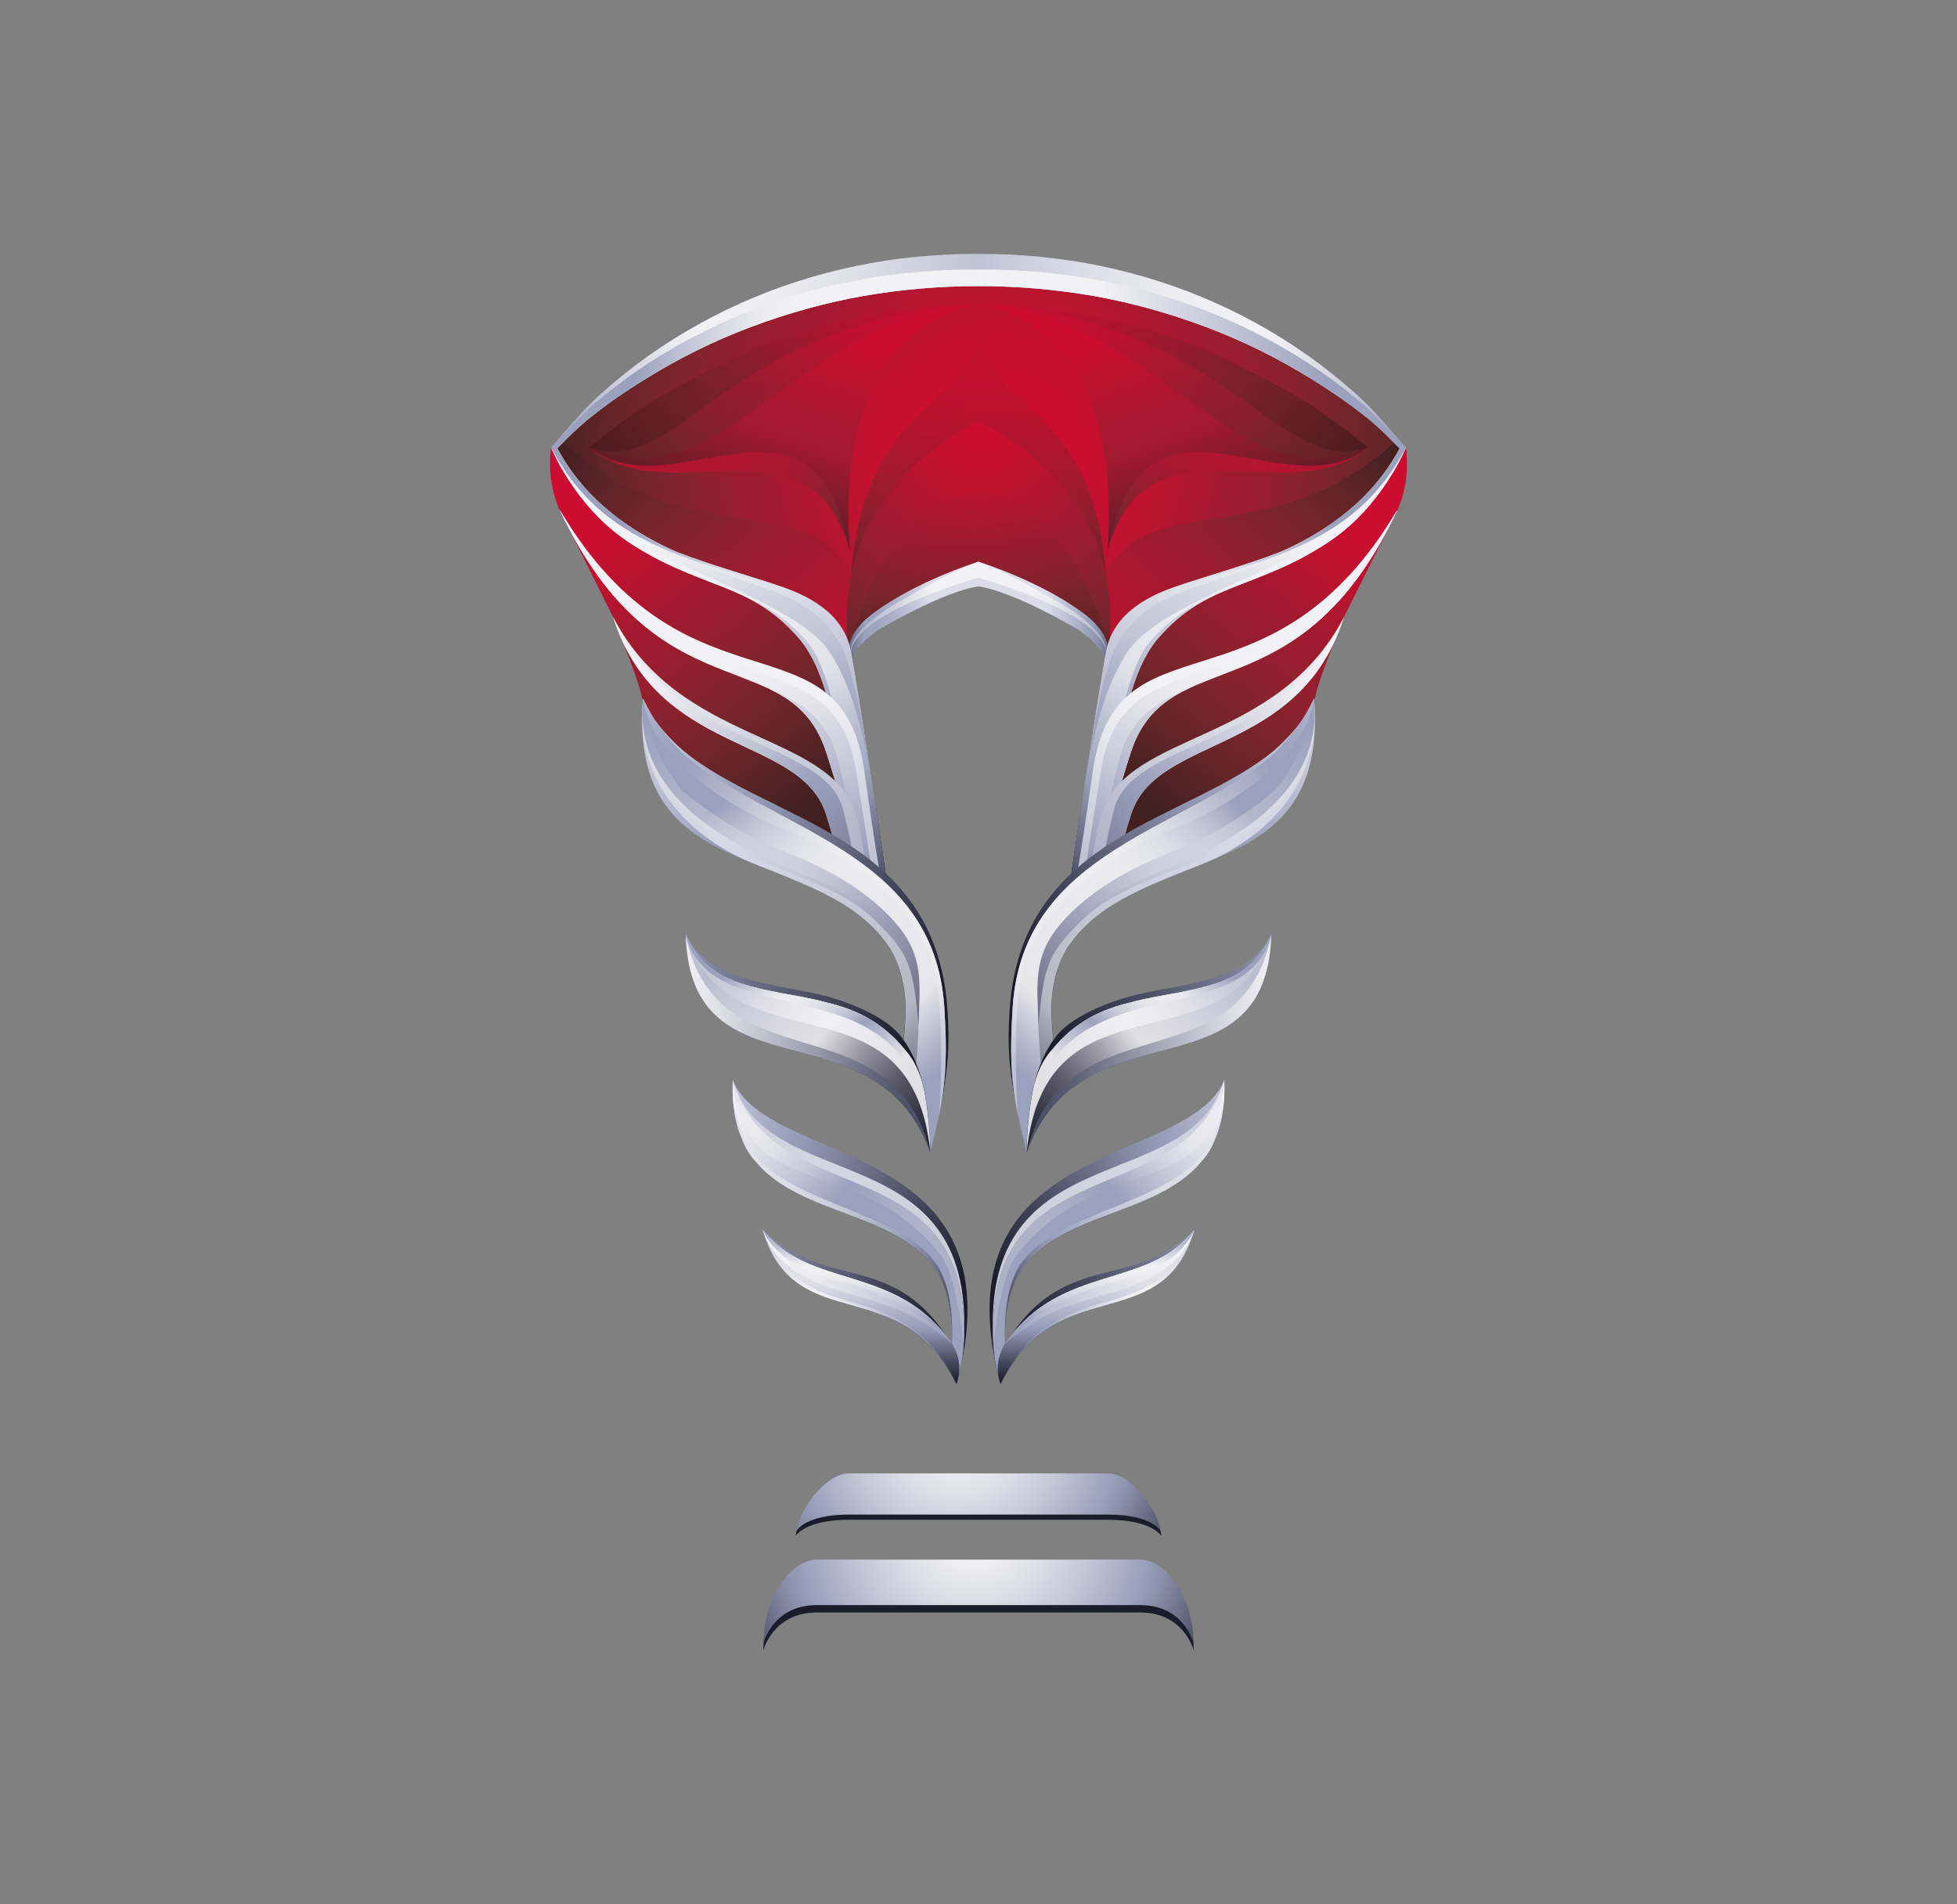 <svg fill="none" height="36" viewBox="0 0 37 36" width="37" xmlns="http://www.w3.org/2000/svg" xmlns:xlink="http://www.w3.org/1999/xlink"><rect x="0" y="0" width="37" height="36" fill="#808080" stroke="none"/><linearGradient id="a"><stop offset="0" stop-color="#b8b7ca"/><stop offset=".508" stop-color="#f2f1f5"/><stop offset=".602" stop-color="#ecebf1"/><stop offset=".721" stop-color="#dcdbe5"/><stop offset=".854" stop-color="#c1c1d1"/><stop offset=".995" stop-color="#9e9fb8"/><stop offset=".999" stop-color="#9d9eb7"/></linearGradient><linearGradient id="b" gradientUnits="userSpaceOnUse" x1="10.806" x2="10.643" xlink:href="#a" y1="8.303" y2="8.303"/><radialGradient id="c" cx="18.846" cy="8.634" gradientUnits="userSpaceOnUse" r="9.447"><stop offset="0" stop-color="#cc0c31"/><stop offset=".157" stop-color="#ca0d30"/><stop offset=".265" stop-color="#c21130"/><stop offset=".358" stop-color="#b61530"/><stop offset=".442" stop-color="#a4182f"/><stop offset=".45" stop-color="#a2192f"/><stop offset=".517" stop-color="#9a1d2f"/><stop offset=".634" stop-color="#83242d"/><stop offset=".787" stop-color="#612528"/><stop offset=".907" stop-color="#432020"/></radialGradient><linearGradient id="d" gradientUnits="userSpaceOnUse" x1="26.396" x2="26.23" xlink:href="#a" y1="8.315" y2="8.315"/><linearGradient id="e" gradientUnits="userSpaceOnUse" x1="9.329" x2="15.884" y1="6.669" y2="14.967"><stop offset=".334" stop-color="#cc0c31"/><stop offset=".391" stop-color="#c80e30"/><stop offset=".463" stop-color="#ba1330"/><stop offset=".544" stop-color="#a5182f"/><stop offset=".554" stop-color="#a2192f"/><stop offset=".616" stop-color="#9a1d2f"/><stop offset=".724" stop-color="#83242d"/><stop offset=".864" stop-color="#612528"/><stop offset=".974" stop-color="#432020"/></linearGradient><linearGradient id="f" gradientUnits="userSpaceOnUse" x1="27.671" x2="21.116" y1="6.669" y2="14.967"><stop offset=".334" stop-color="#cc0c31"/><stop offset=".391" stop-color="#c80e30"/><stop offset=".463" stop-color="#ba1330"/><stop offset=".544" stop-color="#a5182f"/><stop offset=".554" stop-color="#a2192f"/><stop offset=".616" stop-color="#9a1d2f"/><stop offset=".724" stop-color="#83242d"/><stop offset=".865" stop-color="#612528"/><stop offset=".975" stop-color="#432020"/></linearGradient><linearGradient id="g"><stop offset="0" stop-color="#cc0c31"/><stop offset=".116" stop-color="#c80e30"/><stop offset=".264" stop-color="#ba1330"/><stop offset=".429" stop-color="#a5182f"/><stop offset=".45" stop-color="#a2192f"/><stop offset=".531" stop-color="#9a1d2f"/><stop offset=".672" stop-color="#83242d"/><stop offset=".856" stop-color="#612528"/><stop offset="1" stop-color="#432020"/></linearGradient><linearGradient id="h" gradientUnits="userSpaceOnUse" x1="19.639" x2="25.643" xlink:href="#g" y1="13.843" y2="7.757"/><linearGradient id="i" gradientUnits="userSpaceOnUse" x1="17.361" x2="11.357" xlink:href="#g" y1="13.843" y2="7.757"/><radialGradient id="j" cx="18.503" cy="8.015" gradientUnits="userSpaceOnUse" r="6.009"><stop offset="0" stop-color="#cc0c31"/><stop offset=".103" stop-color="#c80e30"/><stop offset=".235" stop-color="#ba1330"/><stop offset=".38" stop-color="#a5182f"/><stop offset=".399" stop-color="#a2192f"/><stop offset=".487" stop-color="#9a1d2f"/><stop offset=".642" stop-color="#83242d"/><stop offset=".843" stop-color="#612528"/><stop offset="1" stop-color="#432020"/></radialGradient><linearGradient id="k"><stop offset="0" stop-color="#cc0c31" stop-opacity="0"/><stop offset=".65" stop-color="#70272a" stop-opacity=".65"/><stop offset="1" stop-color="#432020"/></linearGradient><linearGradient id="l" gradientUnits="userSpaceOnUse" x1="18.557" x2="18.488" xlink:href="#k" y1="5.488" y2="12.124"/><linearGradient id="m" gradientUnits="userSpaceOnUse" x1="18.283" x2="18.514" y1="8.189" y2="12.415"><stop offset="0" stop-color="#c90c31" stop-opacity="0"/><stop offset=".03" stop-color="#cc0c31" stop-opacity="0"/><stop offset=".66" stop-color="#70272a" stop-opacity=".65"/><stop offset="1" stop-color="#432020"/></linearGradient><linearGradient id="n"><stop offset="0" stop-color="#432020"/><stop offset=".335" stop-color="#cc0c31" stop-opacity=".6"/><stop offset=".436" stop-color="#c80e30" stop-opacity=".704"/><stop offset=".563" stop-color="#ba1330" stop-opacity=".835"/><stop offset=".705" stop-color="#a5182f" stop-opacity=".981"/><stop offset=".724" stop-color="#a2192f"/><stop offset=".764" stop-color="#9a1d2f"/><stop offset=".835" stop-color="#83242d"/><stop offset=".928" stop-color="#612528"/><stop offset="1" stop-color="#432020"/></linearGradient><linearGradient id="o" gradientUnits="userSpaceOnUse" x1="11.701" x2="17.421" xlink:href="#n" y1="3.721" y2="9.918"/><linearGradient id="p"><stop offset="0" stop-color="#432020"/><stop offset=".436" stop-color="#a2192f"/><stop offset=".568" stop-color="#ab1730"/><stop offset=".797" stop-color="#c31030"/><stop offset=".876" stop-color="#cc0c31"/></linearGradient><linearGradient id="q" gradientUnits="userSpaceOnUse" x1="13.709" x2="15.393" xlink:href="#p" y1="10.242" y2="5.472"/><linearGradient id="r" gradientUnits="userSpaceOnUse" x1="19.059" x2="9.459" xlink:href="#k" y1="4.665" y2="9.902"/><linearGradient id="s"><stop offset="0" stop-color="#c90c31" stop-opacity="0"/><stop offset=".551" stop-color="#6f2328" stop-opacity=".551"/><stop offset="1" stop-color="#2c1313"/></linearGradient><linearGradient id="t" gradientUnits="userSpaceOnUse" x1="19.522" x2="9.452" xlink:href="#s" y1="4.412" y2="9.907"/><linearGradient id="u" gradientUnits="userSpaceOnUse" x1="25.304" x2="19.584" xlink:href="#n" y1="3.721" y2="9.918"/><linearGradient id="v" gradientUnits="userSpaceOnUse" x1="23.296" x2="21.612" xlink:href="#p" y1="10.242" y2="5.472"/><linearGradient id="w" gradientUnits="userSpaceOnUse" x1="17.946" x2="27.546" xlink:href="#k" y1="4.665" y2="9.902"/><linearGradient id="x" gradientUnits="userSpaceOnUse" x1="17.483" x2="27.554" xlink:href="#s" y1="4.412" y2="9.907"/><linearGradient id="y" gradientUnits="userSpaceOnUse" x1="15.61" x2="21.349" y1="11.633" y2="11.633"><stop offset="0" stop-color="#1b1c2b"/><stop offset=".128" stop-color="#9ba1bc"/><stop offset=".175" stop-color="#a0a5c0"/><stop offset=".236" stop-color="#b0b4ca"/><stop offset=".304" stop-color="#caccdd"/><stop offset=".34" stop-color="#dbdce8"/><stop offset=".728" stop-color="#dbdce8"/><stop offset=".799" stop-color="#bcbfd3"/><stop offset=".866" stop-color="#9ba1bc"/><stop offset=".883" stop-color="#959ab5"/><stop offset=".906" stop-color="#8488a2"/><stop offset=".931" stop-color="#6a6d84"/><stop offset=".959" stop-color="#4a4c61"/><stop offset=".987" stop-color="#292a3b"/><stop offset="1" stop-color="#1b1c2b"/></linearGradient><linearGradient id="z" gradientUnits="userSpaceOnUse" x1="15.876" x2="21.049" y1="11.525" y2="11.525"><stop offset="0" stop-color="#9ba1bc"/><stop offset=".337" stop-color="#f2f1f5"/><stop offset=".71" stop-color="#f2f1f5"/><stop offset=".764" stop-color="#ececf1"/><stop offset=".833" stop-color="#dcdce6"/><stop offset=".91" stop-color="#c2c4d5"/><stop offset=".993" stop-color="#9ea3be"/><stop offset="1" stop-color="#9ba1bc"/></linearGradient><linearGradient id="A"><stop offset=".174" stop-color="#f2f1f5"/><stop offset=".263" stop-color="#ececf1"/><stop offset=".375" stop-color="#dcdce6"/><stop offset=".5" stop-color="#c2c4d5"/><stop offset=".634" stop-color="#9ea3be"/><stop offset=".645" stop-color="#9ba1bc"/><stop offset=".661" stop-color="#8f94ae"/><stop offset=".689" stop-color="#72748d"/><stop offset=".726" stop-color="#47495e"/><stop offset=".77" stop-color="#1c1d2c"/><stop offset=".771" stop-color="#1b1c2b"/></linearGradient><linearGradient id="B" gradientUnits="userSpaceOnUse" x1="11.429" x2="18.733" xlink:href="#A" y1="7.451" y2="19.035"/><linearGradient id="C"><stop offset=".199" stop-color="#f2f1f5"/><stop offset=".244" stop-color="#ececf1" stop-opacity=".85"/><stop offset=".303" stop-color="#dcdce6" stop-opacity=".659"/><stop offset=".368" stop-color="#c2c4d5" stop-opacity=".446"/><stop offset=".437" stop-color="#9ea3be" stop-opacity=".219"/><stop offset=".443" stop-color="#9ba1bc" stop-opacity=".2"/><stop offset=".615" stop-color="#9ba1bc"/><stop offset=".649" stop-color="#8f94ae"/><stop offset=".708" stop-color="#72748d"/><stop offset=".786" stop-color="#47495e"/><stop offset=".878" stop-color="#1c1d2c"/><stop offset=".881" stop-color="#1b1c2b"/></linearGradient><linearGradient id="D" gradientUnits="userSpaceOnUse" x1="11.349" x2="18.654" xlink:href="#C" y1="7.502" y2="19.085"/><linearGradient id="E"><stop offset=".074" stop-color="#f2f1f5"/><stop offset=".409" stop-color="#f2f1f5" stop-opacity=".7"/><stop offset=".46" stop-color="#ececf1" stop-opacity=".569"/><stop offset=".525" stop-color="#dcdce6" stop-opacity=".402"/><stop offset=".598" stop-color="#c2c4d5" stop-opacity=".216"/><stop offset=".676" stop-color="#9ea3be" stop-opacity=".017"/><stop offset=".683" stop-color="#9ba1bc" stop-opacity="0"/></linearGradient><linearGradient id="F" gradientUnits="userSpaceOnUse" x1="12.615" x2="18.316" xlink:href="#E" y1="9.446" y2="18.486"/><linearGradient id="G"><stop offset=".253" stop-color="#f2f1f5"/><stop offset=".473" stop-color="#f2f1f5"/><stop offset=".549" stop-color="#e7e7ee"/><stop offset=".68" stop-color="#cbccdc"/><stop offset=".848" stop-color="#9fa4bf"/><stop offset=".864" stop-color="#9ba1bc"/></linearGradient><linearGradient id="H" gradientUnits="userSpaceOnUse" x1="11.343" x2="18.588" xlink:href="#G" y1="9.118" y2="18.807"/><linearGradient id="I"><stop offset=".184" stop-color="#f2f1f5"/><stop offset=".403" stop-color="#f2f1f5" stop-opacity=".6"/><stop offset=".485" stop-color="#ececf1" stop-opacity=".675"/><stop offset=".59" stop-color="#dcdce6" stop-opacity=".77"/><stop offset=".708" stop-color="#c2c4d5" stop-opacity=".877"/><stop offset=".833" stop-color="#9ea3be" stop-opacity=".99"/><stop offset=".843" stop-color="#9ba1bc"/><stop offset=".863" stop-color="#8f94ae"/><stop offset=".898" stop-color="#72748d"/><stop offset=".944" stop-color="#47495e"/><stop offset=".999" stop-color="#1c1d2c"/><stop offset="1" stop-color="#1b1c2b"/></linearGradient><linearGradient id="J" gradientUnits="userSpaceOnUse" x1="11.068" x2="17.391" xlink:href="#I" y1="8.907" y2="17.363"/><linearGradient id="K"><stop offset=".253" stop-color="#f2f1f5"/><stop offset=".347" stop-color="#ececf1" stop-opacity=".963"/><stop offset=".466" stop-color="#dcdce6" stop-opacity=".915"/><stop offset=".6" stop-color="#c2c4d5" stop-opacity=".862"/><stop offset=".742" stop-color="#9ea3be" stop-opacity=".805"/><stop offset=".754" stop-color="#9ba1bc" stop-opacity=".8"/></linearGradient><linearGradient id="L" gradientUnits="userSpaceOnUse" x1="11.148" x2="17.517" xlink:href="#K" y1="9.261" y2="17.777"/><linearGradient id="M"><stop offset="0" stop-color="#f2f1f5"/><stop offset=".084" stop-color="#ececf1"/><stop offset=".192" stop-color="#dcdce6"/><stop offset=".311" stop-color="#c2c4d5"/><stop offset=".439" stop-color="#9ea3be"/><stop offset=".45" stop-color="#9ba1bc"/><stop offset=".52" stop-color="#8f94ae"/><stop offset=".643" stop-color="#72748d"/><stop offset=".804" stop-color="#47495e"/><stop offset=".995" stop-color="#1c1d2c"/><stop offset="1" stop-color="#1b1c2b"/></linearGradient><linearGradient id="N" gradientUnits="userSpaceOnUse" x1="10.804" x2="25.778" xlink:href="#M" y1="11.057" y2="24.046"/><linearGradient id="O"><stop offset=".15" stop-color="#f2f1f5"/><stop offset=".216" stop-color="#ececf1"/><stop offset=".299" stop-color="#dcdce6"/><stop offset=".392" stop-color="#c2c4d5"/><stop offset=".491" stop-color="#9ea3be"/><stop offset=".5" stop-color="#9ba1bc"/><stop offset=".564" stop-color="#8f94ae"/><stop offset=".675" stop-color="#72748d"/><stop offset=".822" stop-color="#47495e"/><stop offset=".995" stop-color="#1c1d2c"/><stop offset="1" stop-color="#1b1c2b"/></linearGradient><linearGradient id="P" gradientUnits="userSpaceOnUse" x1="10.796" x2="19.604" xlink:href="#O" y1="11.133" y2="18.773"/><linearGradient id="Q" gradientUnits="userSpaceOnUse" x1="10.419" x2="26.581" y1="6.639" y2="6.639"><stop offset="0" stop-color="#9ba1bc"/><stop offset=".036" stop-color="#b3b6cc"/><stop offset=".094" stop-color="#d5d5e2"/><stop offset=".142" stop-color="#eaeaf0"/><stop offset=".174" stop-color="#f2f1f5"/><stop offset=".261" stop-color="#ececf1"/><stop offset=".372" stop-color="#dcdce6"/><stop offset=".495" stop-color="#c2c4d5"/><stop offset=".501" stop-color="#c1c2d5"/><stop offset=".533" stop-color="#c9cada"/><stop offset=".637" stop-color="#dfdfe9"/><stop offset=".736" stop-color="#ededf2"/><stop offset=".826" stop-color="#f2f1f5"/><stop offset=".859" stop-color="#ececf1"/><stop offset=".9" stop-color="#dcdce6"/><stop offset=".946" stop-color="#c2c4d5"/><stop offset=".996" stop-color="#9ea3be"/><stop offset="1" stop-color="#9ba1bc"/></linearGradient><linearGradient id="R" gradientUnits="userSpaceOnUse" x1="26.581" x2="10.419" y1="6.785" y2="6.785"><stop offset=".09" stop-color="#9ba1bc"/><stop offset=".356" stop-color="#f2f1f5"/><stop offset=".712" stop-color="#f2f1f5"/><stop offset=".748" stop-color="#ececf1"/><stop offset=".793" stop-color="#dcdce6"/><stop offset=".844" stop-color="#c2c4d5"/><stop offset=".897" stop-color="#9ea3be"/><stop offset=".902" stop-color="#9ba1bc"/></linearGradient><linearGradient id="S"><stop offset=".273" stop-color="#9ba1bc"/><stop offset=".673" stop-color="#dbdce8"/></linearGradient><linearGradient id="T" gradientUnits="userSpaceOnUse" x1="10.57" x2="15.421" xlink:href="#S" y1="8.948" y2="11.366"/><linearGradient id="U" gradientUnits="userSpaceOnUse" x1="25.572" x2="18.267" xlink:href="#A" y1="7.451" y2="19.035"/><linearGradient id="V" gradientUnits="userSpaceOnUse" x1="25.651" x2="18.347" xlink:href="#C" y1="7.501" y2="19.085"/><linearGradient id="W" gradientUnits="userSpaceOnUse" x1="24.385" x2="18.685" xlink:href="#E" y1="9.446" y2="18.486"/><linearGradient id="X" gradientUnits="userSpaceOnUse" x1="25.657" x2="18.412" xlink:href="#G" y1="9.118" y2="18.807"/><linearGradient id="Y" gradientUnits="userSpaceOnUse" x1="25.933" x2="19.61" xlink:href="#I" y1="8.907" y2="17.363"/><linearGradient id="Z" gradientUnits="userSpaceOnUse" x1="25.852" x2="19.484" xlink:href="#K" y1="9.261" y2="17.777"/><linearGradient id="aa" gradientUnits="userSpaceOnUse" x1="26.196" x2="11.223" xlink:href="#M" y1="11.057" y2="24.046"/><linearGradient id="ab" gradientUnits="userSpaceOnUse" x1="26.204" x2="17.397" xlink:href="#O" y1="11.133" y2="18.773"/><linearGradient id="ac" gradientUnits="userSpaceOnUse" x1="26.43" x2="21.579" xlink:href="#S" y1="8.947" y2="11.366"/><linearGradient id="ad"><stop offset="0" stop-color="#f2f1f5"/><stop offset=".093" stop-color="#ececf1"/><stop offset=".211" stop-color="#dcdce6"/><stop offset=".342" stop-color="#c2c4d5"/><stop offset=".483" stop-color="#9ea3be"/><stop offset=".495" stop-color="#9ba1bc"/><stop offset=".542" stop-color="#8f94ae"/><stop offset=".624" stop-color="#72748d"/><stop offset=".732" stop-color="#47495e"/><stop offset=".86" stop-color="#1c1d2c"/><stop offset=".864" stop-color="#1b1c2b"/></linearGradient><radialGradient id="ae" cx="0" cy="0" gradientTransform="matrix(6.11 0 0 5.497 18.097 27.215)" gradientUnits="userSpaceOnUse" r="1" xlink:href="#ad"/><radialGradient id="af" cx="0" cy="0" gradientTransform="matrix(6.612 0 0 5.948 18.41 29.077)" gradientUnits="userSpaceOnUse" r="1" xlink:href="#ad"/><linearGradient id="ag"><stop offset="0" stop-color="#f2f1f5"/><stop offset=".078" stop-color="#ececf1"/><stop offset=".176" stop-color="#dcdce6"/><stop offset=".287" stop-color="#c2c4d5"/><stop offset=".404" stop-color="#9ea3be"/><stop offset=".414" stop-color="#9ba1bc"/><stop offset=".465" stop-color="#8f94ae"/><stop offset=".554" stop-color="#72748d"/><stop offset=".671" stop-color="#47495e"/><stop offset=".809" stop-color="#1c1d2c"/><stop offset=".813" stop-color="#1b1c2b"/></linearGradient><linearGradient id="ah" gradientUnits="userSpaceOnUse" x1="10.488" x2="19.842" xlink:href="#ag" y1="20.293" y2="25.412"/><linearGradient id="ai"><stop offset="0" stop-color="#f2f1f5" stop-opacity=".2"/><stop offset=".131" stop-color="#edecf2" stop-opacity=".504"/><stop offset=".297" stop-color="#dddee9" stop-opacity=".89"/><stop offset=".312" stop-color="#dbdce8" stop-opacity=".924"/><stop offset=".706" stop-color="#dbdce8" stop-opacity=".92"/><stop offset=".792" stop-color="#cccede" stop-opacity=".856"/><stop offset=".956" stop-color="#a6abc4" stop-opacity=".733"/><stop offset="1" stop-color="#9ba1bc" stop-opacity=".7"/></linearGradient><linearGradient id="aj" gradientUnits="userSpaceOnUse" x1="12.76" x2="20.217" xlink:href="#ai" y1="20.735" y2="26.267"/><linearGradient id="ak"><stop offset=".013" stop-color="#9ba1bc"/><stop offset=".567" stop-color="#f2f1f5"/><stop offset=".57" stop-color="#f2f1f5"/><stop offset=".65" stop-color="#ececf1"/><stop offset=".753" stop-color="#dcdce6"/><stop offset=".868" stop-color="#c2c4d5"/><stop offset=".99" stop-color="#9ea3be"/><stop offset="1" stop-color="#9ba1bc"/></linearGradient><linearGradient id="al" gradientUnits="userSpaceOnUse" x1="12.801" x2="17.298" xlink:href="#ak" y1="24.63" y2="24.73"/><linearGradient id="am" gradientUnits="userSpaceOnUse" x1="16.279" x2="16.279" y1="23.274" y2="26.574"><stop offset="0" stop-color="#f2f1f5" stop-opacity="0"/><stop offset=".101" stop-color="#ececf1" stop-opacity=".188"/><stop offset=".23" stop-color="#dcdce6" stop-opacity=".426"/><stop offset=".373" stop-color="#c2c4d5" stop-opacity=".692"/><stop offset=".526" stop-color="#9ea3be" stop-opacity=".976"/><stop offset=".539" stop-color="#9ba1bc"/><stop offset=".581" stop-color="#8f94ae"/><stop offset=".653" stop-color="#72748d"/><stop offset=".748" stop-color="#47495e"/><stop offset=".861" stop-color="#1c1d2c"/><stop offset=".864" stop-color="#1b1c2b"/></linearGradient><linearGradient id="an"><stop offset=".098" stop-color="#f2f1f5"/><stop offset=".267" stop-color="#ececf1" stop-opacity=".944"/><stop offset=".482" stop-color="#dcdce6" stop-opacity=".872"/><stop offset=".722" stop-color="#c2c4d5" stop-opacity=".792"/><stop offset=".978" stop-color="#9ea3be" stop-opacity=".707"/><stop offset="1" stop-color="#9ba1bc" stop-opacity=".7"/></linearGradient><linearGradient id="ao" gradientUnits="userSpaceOnUse" x1="14.368" x2="18.11" xlink:href="#an" y1="23.668" y2="25"/><linearGradient id="ap"><stop offset="0" stop-color="#9ba1bc"/><stop offset=".275" stop-color="#f2f1f5"/><stop offset=".277" stop-color="#f2f1f5"/><stop offset=".355" stop-color="#ececf1"/><stop offset=".455" stop-color="#dcdce6"/><stop offset=".566" stop-color="#c2c4d5"/><stop offset=".684" stop-color="#9ea3be"/><stop offset=".694" stop-color="#9ba1bc"/><stop offset="1" stop-color="#9ba1bc" stop-opacity="0"/></linearGradient><linearGradient id="aq" gradientUnits="userSpaceOnUse" x1="16.206" x2="16.206" xlink:href="#ap" y1="23.287" y2="25.717"/><linearGradient id="ar"><stop offset="0" stop-color="#9ba1bc" stop-opacity="0"/><stop offset=".325" stop-color="#f2f1f5" stop-opacity=".5"/><stop offset=".402" stop-color="#ececf1" stop-opacity=".594"/><stop offset=".499" stop-color="#dcdce6" stop-opacity=".713"/><stop offset=".608" stop-color="#c2c4d5" stop-opacity=".846"/><stop offset=".723" stop-color="#9ea3be" stop-opacity=".988"/><stop offset=".733" stop-color="#9ba1bc"/><stop offset=".767" stop-color="#8f94ae"/><stop offset=".827" stop-color="#72748d"/><stop offset=".905" stop-color="#47495e"/><stop offset=".998" stop-color="#1c1d2c"/><stop offset="1" stop-color="#1b1c2b"/></linearGradient><linearGradient id="as" gradientUnits="userSpaceOnUse" x1="11.633" x2="18.596" xlink:href="#ar" y1="19.528" y2="25.227"/><linearGradient id="at" gradientUnits="userSpaceOnUse" x1="10.298" x2="15.648" xlink:href="#ak" y1="18.8" y2="22.916"/><linearGradient id="au"><stop offset=".013" stop-color="#9ba1bc" stop-opacity=".6"/><stop offset=".402" stop-color="#f2f1f5" stop-opacity=".401"/><stop offset=".405" stop-color="#f2f1f5" stop-opacity=".4"/><stop offset=".464" stop-color="#ececf1" stop-opacity=".475"/><stop offset=".539" stop-color="#dcdce6" stop-opacity=".57"/><stop offset=".623" stop-color="#c2c4d5" stop-opacity=".677"/><stop offset=".713" stop-color="#9ea3be" stop-opacity=".79"/><stop offset=".721" stop-color="#9ba1bc" stop-opacity=".8"/><stop offset=".791" stop-color="#a6aac3" stop-opacity=".674"/><stop offset=".913" stop-color="#c3c5d7" stop-opacity=".455"/><stop offset="1" stop-color="#dbdce8" stop-opacity=".3"/></linearGradient><linearGradient id="av" gradientUnits="userSpaceOnUse" x1="12.159" x2="17.256" xlink:href="#au" y1="19.867" y2="23.788"/><linearGradient id="aw" gradientUnits="userSpaceOnUse" x1="8.568" x2="19.572" xlink:href="#ag" y1="13.924" y2="20.157"/><linearGradient id="ax"><stop offset=".014" stop-color="#9ba1bc"/><stop offset=".359" stop-color="#f2f1f5"/><stop offset=".361" stop-color="#f2f1f5"/><stop offset=".48" stop-color="#ececf1" stop-opacity=".887"/><stop offset=".633" stop-color="#dcdce6" stop-opacity=".744"/><stop offset=".803" stop-color="#c2c4d5" stop-opacity=".585"/><stop offset=".985" stop-color="#9ea3be" stop-opacity=".414"/><stop offset="1" stop-color="#9ba1bc" stop-opacity=".4"/></linearGradient><linearGradient id="ay" gradientUnits="userSpaceOnUse" x1="10.354" x2="17.17" xlink:href="#ax" y1="19.722" y2="19.722"/><linearGradient id="az"><stop offset="0" stop-color="#f2f1f5" stop-opacity=".2"/><stop offset=".131" stop-color="#edecf2" stop-opacity=".504"/><stop offset=".297" stop-color="#dddee9" stop-opacity=".89"/><stop offset=".312" stop-color="#dbdce8" stop-opacity=".924"/><stop offset=".704" stop-color="#dbdce8" stop-opacity=".8"/><stop offset=".791" stop-color="#cccede" stop-opacity=".565"/><stop offset=".956" stop-color="#a6abc4" stop-opacity=".119"/><stop offset="1" stop-color="#9ba1bc" stop-opacity="0"/></linearGradient><linearGradient id="aA" gradientUnits="userSpaceOnUse" x1="11.697" x2="19.301" xlink:href="#az" y1="12.854" y2="21.701"/><linearGradient id="aB"><stop offset=".1" stop-color="#9ba1bc" stop-opacity=".6"/><stop offset=".183" stop-color="#bec0d3" stop-opacity=".657"/><stop offset=".267" stop-color="#dadae5" stop-opacity=".714"/><stop offset=".34" stop-color="#ecebf1" stop-opacity=".763"/><stop offset=".394" stop-color="#f2f1f5" stop-opacity=".8"/><stop offset=".484" stop-color="#a29ea9" stop-opacity=".847"/><stop offset=".587" stop-color="#5e5a69" stop-opacity=".9"/><stop offset=".674" stop-color="#353544" stop-opacity=".946"/><stop offset=".74" stop-color="#212231" stop-opacity=".98"/><stop offset=".778" stop-color="#1b1c2b"/></linearGradient><linearGradient id="aC" gradientUnits="userSpaceOnUse" x1="13.028" x2="19.496" xlink:href="#aB" y1="17.481" y2="22.693"/><linearGradient id="aD"><stop offset=".157" stop-color="#f2f1f5" stop-opacity=".2"/><stop offset=".447" stop-color="#f2f1f5" stop-opacity=".9"/></linearGradient><linearGradient id="aE" gradientUnits="userSpaceOnUse" x1="13.377" x2="18.328" xlink:href="#aD" y1="17.738" y2="21.517"/><linearGradient id="aF"><stop offset="0" stop-color="#9ba1bc"/><stop offset=".275" stop-color="#f2f1f5" stop-opacity=".602"/><stop offset=".277" stop-color="#f2f1f5" stop-opacity=".6"/><stop offset=".355" stop-color="#ececf1" stop-opacity=".675"/><stop offset=".455" stop-color="#dcdce6" stop-opacity=".77"/><stop offset=".566" stop-color="#c2c4d5" stop-opacity=".877"/><stop offset=".684" stop-color="#9ea3be" stop-opacity=".99"/><stop offset=".694" stop-color="#9ba1bc"/><stop offset="1" stop-color="#9ba1bc" stop-opacity="0"/></linearGradient><linearGradient id="aG" gradientUnits="userSpaceOnUse" x1="14.375" x2="16.339" xlink:href="#aF" y1="17.966" y2="20.572"/><linearGradient id="aH"><stop offset="0" stop-color="#9ba1bc"/><stop offset=".035" stop-color="#b1b4ca" stop-opacity=".94"/><stop offset=".109" stop-color="#ebeaf0" stop-opacity=".814"/><stop offset=".117" stop-color="#f2f1f5" stop-opacity=".8"/><stop offset=".379" stop-color="#f2f1f5" stop-opacity=".8"/><stop offset=".422" stop-color="#ececf1" stop-opacity=".838"/><stop offset=".476" stop-color="#dcdce6" stop-opacity=".885"/><stop offset=".537" stop-color="#c2c4d5" stop-opacity=".938"/><stop offset=".602" stop-color="#9ea3be" stop-opacity=".995"/><stop offset=".608" stop-color="#9ba1bc"/></linearGradient><linearGradient id="aI" gradientUnits="userSpaceOnUse" x1="17.955" x2="10.645" xlink:href="#aH" y1="20.078" y2="12.207"/><linearGradient id="aJ"><stop offset=".403" stop-color="#f2f1f5" stop-opacity=".4"/><stop offset=".463" stop-color="#ececf1" stop-opacity=".475"/><stop offset=".538" stop-color="#dcdce6" stop-opacity=".57"/><stop offset=".623" stop-color="#c2c4d5" stop-opacity=".677"/><stop offset=".713" stop-color="#9ea3be" stop-opacity=".79"/><stop offset=".721" stop-color="#9ba1bc" stop-opacity=".8"/><stop offset=".79" stop-color="#a6aac3" stop-opacity=".85"/><stop offset=".909" stop-color="#c3c5d7" stop-opacity=".938"/><stop offset=".994" stop-color="#dbdce8"/></linearGradient><linearGradient id="aK" gradientUnits="userSpaceOnUse" x1="18.753" x2="10.321" xlink:href="#aJ" y1="20.227" y2="12.663"/><linearGradient id="aL"><stop offset="0" stop-color="#f2f1f5" stop-opacity="0"/><stop offset=".094" stop-color="#ecebf1" stop-opacity=".191"/><stop offset=".214" stop-color="#dcdbe5" stop-opacity=".433"/><stop offset=".348" stop-color="#c1c1d1" stop-opacity=".704"/><stop offset=".491" stop-color="#9e9fb8" stop-opacity=".992"/><stop offset=".495" stop-color="#9d9eb7"/><stop offset=".541" stop-color="#9191a9"/><stop offset=".623" stop-color="#747288"/><stop offset=".729" stop-color="#4a485b"/><stop offset=".856" stop-color="#1e1d2a"/><stop offset=".864" stop-color="#1b1b27"/></linearGradient><linearGradient id="aM" gradientUnits="userSpaceOnUse" x1="12.011" x2="20.911" xlink:href="#aL" y1="13.907" y2="21.631"/><linearGradient id="aN" gradientUnits="userSpaceOnUse" x1="26.512" x2="17.158" xlink:href="#ag" y1="20.293" y2="25.412"/><linearGradient id="aO" gradientUnits="userSpaceOnUse" x1="24.24" x2="16.784" xlink:href="#ai" y1="20.735" y2="26.267"/><linearGradient id="aP" gradientUnits="userSpaceOnUse" x1="24.199" x2="19.702" xlink:href="#ak" y1="24.63" y2="24.73"/><linearGradient id="aQ" gradientUnits="userSpaceOnUse" x1="20.721" x2="20.721" y1="23.274" y2="26.574"><stop offset="0" stop-color="#f2f1f5" stop-opacity="0"/><stop offset=".101" stop-color="#ececf1" stop-opacity=".188"/><stop offset=".23" stop-color="#dcdce6" stop-opacity=".426"/><stop offset=".373" stop-color="#c2c4d5" stop-opacity=".692"/><stop offset=".526" stop-color="#9ea3be" stop-opacity=".976"/><stop offset=".539" stop-color="#9ba1bc"/><stop offset=".581" stop-color="#8f94ae"/><stop offset=".653" stop-color="#72748d"/><stop offset=".748" stop-color="#47495e"/><stop offset=".861" stop-color="#1c1d2c"/><stop offset=".864" stop-color="#1b1c2b"/></linearGradient><linearGradient id="aR" gradientUnits="userSpaceOnUse" x1="22.633" x2="18.89" xlink:href="#an" y1="23.668" y2="25"/><linearGradient id="aS" gradientUnits="userSpaceOnUse" x1="20.794" x2="20.794" xlink:href="#ap" y1="23.287" y2="25.717"/><linearGradient id="aT" gradientUnits="userSpaceOnUse" x1="25.367" x2="18.404" xlink:href="#ar" y1="19.528" y2="25.227"/><linearGradient id="aU" gradientUnits="userSpaceOnUse" x1="26.702" x2="21.352" xlink:href="#ak" y1="18.8" y2="22.916"/><linearGradient id="aV" gradientUnits="userSpaceOnUse" x1="24.841" x2="19.744" xlink:href="#au" y1="19.867" y2="23.788"/><linearGradient id="aW" gradientUnits="userSpaceOnUse" x1="28.433" x2="17.428" xlink:href="#ag" y1="13.924" y2="20.157"/><linearGradient id="aX" gradientUnits="userSpaceOnUse" x1="26.646" x2="19.83" xlink:href="#ax" y1="19.722" y2="19.722"/><linearGradient id="aY" gradientUnits="userSpaceOnUse" x1="25.303" x2="17.699" xlink:href="#az" y1="12.854" y2="21.701"/><linearGradient id="aZ" gradientUnits="userSpaceOnUse" x1="23.972" x2="17.505" xlink:href="#aB" y1="17.481" y2="22.693"/><linearGradient id="a0" gradientUnits="userSpaceOnUse" x1="23.623" x2="18.672" xlink:href="#aD" y1="17.738" y2="21.517"/><linearGradient id="a1" gradientUnits="userSpaceOnUse" x1="22.625" x2="20.661" xlink:href="#aF" y1="17.966" y2="20.572"/><linearGradient id="a2" gradientUnits="userSpaceOnUse" x1="19.045" x2="26.355" xlink:href="#aH" y1="20.078" y2="12.207"/><linearGradient id="a3" gradientUnits="userSpaceOnUse" x1="18.247" x2="26.679" xlink:href="#aJ" y1="20.227" y2="12.663"/><linearGradient id="a4" gradientUnits="userSpaceOnUse" x1="24.989" x2="16.089" xlink:href="#aL" y1="13.907" y2="21.631"/><path d="m10.838 8.177c-.087.084-.193.19-.253.252.042-.045.087-.09.131-.134.02-.02.042-.042.063-.062.005-.005.012-.011.017-.017.014-.013.028-.026.042-.039z" fill="url(#b)"/><path d="m20.941 12.188c-.036-.163-.158-.391-.507-.634 0 0-.673-.521-1.933-.936-1.26.414-1.934.936-1.934.936-.35.243-.471.472-.507.635-.195-.659-.85-.958-1.353-1.123-.533-.175-1.621-.492-2.047-.692-1.568-.734-2.015-1.734-2.122-1.895 0 0 .009-.009.022-.024.003-.004.007-.007.011-.012.005-.005.01-.01.015-.015.042-.045.087-.09.131-.134.02-.02.042-.042.063-.062.005-.005.012-.011.017-.017.014-.013.028-.026.042-.039.006-.006.013-.013.02-.019.006-.006.014-.013.02-.019.009-.009.018-.016.026-.024.063-.058.127-.115.192-.17.355-.29.736-.551 1.125-.791.626-.386 1.288-.716 1.976-.972.687-.258 1.397-.457 2.12-.586.721-.126 1.452-.188 2.183-.187.731-.001 1.462.062 2.183.187.723.128 1.433.328 2.12.586.688.256 1.35.586 1.976.972.39.24.77.501 1.125.791.065.056.129.112.192.17.009.007.017.015.026.024.004.004.009.009.014.013l.003.003c.001.001.003.003.004.004.006.006.013.013.02.018.002.002.004.004.006.006.001.001.002.001.002.002.016.015.032.03.048.045.026.025.05.049.076.074.012.012.024.024.034.034.011.011.022.024.034.035.001.002.003.003.005.005.018.018.036.037.055.057.002.002.005.005.006.007.004.004.007.007.011.012.015.015.022.024.022.024-.107.161-.553 1.161-2.122 1.895-.426.199-1.514.516-2.047.692-.504.164-1.159.463-1.354 1.122z" fill="url(#c)"/><path d="m26.429 8.443c-.055-.056-.166-.169-.259-.258.016.015.032.03.048.045.026.025.05.049.076.074.012.012.024.024.034.034.012.012.022.024.034.035.001.002.003.003.005.005.018.018.036.037.055.057.002.003.004.005.006.007z" fill="url(#d)"/><path d="m16.755 16.585c-.019-.018-.019-.019 0 0-.042-.29-.487-3.358-.667-4.275-.146-.745-.85-1.071-1.383-1.245-.533-.176-1.621-.492-2.047-.692-1.569-.734-2.015-1.734-2.122-1.895-.045-.007-.118-.019-.118-.019s-.047.357.01.671c.056.315.153.511.153.511l1.01 2.023s.35.877.449 1.179c.099.302.116.426.116.426.043.096.094.186.143.276.178.325.596.692.599.693.764.644 1.874 1.033 2.854 1.612z" fill="url(#e)"/><path d="m21.249 15.851c.982-.579 2.09-.967 2.854-1.612.001-.001.42-.368.599-.693.049-.09.101-.18.143-.276 0 0 .017-.125.116-.426.099-.302.449-1.179.449-1.179l1.01-2.023s.097-.196.153-.511c.056-.315.01-.671.01-.671s-.073.012-.118.019c-.107.161-.553 1.161-2.122 1.895-.426.199-1.514.516-2.047.692-.533.174-1.238.5-1.383 1.245-.18.915-.624 3.985-.667 4.274.02-.018.02-.019 0 0z" fill="url(#f)"/><path d="m20.649 11.849c.228.204.328.396.288.626.218-.739.534-1.06 1.279-1.28.745-.221 3.287-.796 4.28-2.706 0 0-.047-.028-.139-.121-2.651 2.42-5.386.386-5.708 3.482z" fill="url(#h)"/><path d="m16.351 11.849c-.228.204-.328.396-.288.626-.218-.739-.534-1.06-1.279-1.28-.745-.221-3.287-.796-4.28-2.706 0 0 .047-.028.139-.121 2.651 2.42 5.386.386 5.708 3.482z" fill="url(#i)"/><path d="m20.905 10.852c-.45-2.068-2.404-2.878-2.404-2.878s-1.954.809-2.404 2.878c-.097.463-.117 1.019-.035 1.622.012-.762 1.577-1.377 2.439-1.666.862.289 2.433.875 2.444 1.637.082-.603.057-1.129-.041-1.593z" fill="url(#j)"/><path d="m18.503 6.011v.113c-.001-.039-.002-.074-.002-.113 0 1.835-2.146 1.397-2.408 4.863.44-2.084 2.409-2.899 2.409-2.899s1.969.815 2.409 2.899c-.262-3.466-2.408-3.028-2.408-4.863z" fill="url(#l)"/><path d="m18.509 9.297h-.005c-1.492.139-2.287 2.106-2.431 3.021.143-.664 1.603-1.231 2.43-1.508.862.289 2.411.894 2.442 1.593.001-.012.002-.022.003-.033-.122-.891-.917-2.931-2.439-3.073z" fill="url(#m)" opacity=".63"/><path d="m12.262 7.629c.726-.441 1.567-.88 2.494-1.224 1.027-.351 2.247-.611 3.744-.668-1.228.283-2.68 1.366-2.433 4.678-.732-2.685-3.426-.688-4.928-1.954.284-.234.664-.528 1.123-.832z" fill="url(#o)"/><path d="m12.262 7.629c.726-.441 1.567-.88 2.494-1.224 1.027-.351 2.247-.611 3.744-.668-1.228.283-2.68 1.366-2.433 4.678-.675-3.553-3.322-.705-4.928-1.954.284-.234.664-.528 1.123-.832z" fill="url(#q)"/><path d="m12.262 7.629c.726-.441 1.567-.88 2.494-1.224 1.027-.351 2.247-.611 3.744-.668-3.793.463-4.679 3.748-7.362 2.724.284-.234.664-.528 1.123-.832z" fill="url(#r)"/><path d="m12.262 7.629c.726-.441 1.567-.88 2.494-1.224 1.027-.351 2.247-.611 3.744-.668-4.858.384-5.61 3.289-7.362 2.724.284-.234.664-.528 1.123-.832z" fill="url(#t)"/><path d="m24.744 7.629c-.726-.441-1.567-.88-2.494-1.224-1.027-.351-2.247-.611-3.744-.668 1.228.283 2.68 1.366 2.433 4.678.732-2.685 3.426-.688 4.928-1.954-.285-.234-.665-.528-1.123-.832z" fill="url(#u)"/><path d="m24.744 7.629c-.726-.441-1.567-.88-2.494-1.224-1.027-.351-2.247-.611-3.744-.668 1.228.283 2.68 1.366 2.433 4.678.675-3.553 3.322-.705 4.928-1.954-.285-.234-.665-.528-1.123-.832z" fill="url(#v)"/><path d="m24.744 7.629c-.726-.441-1.567-.88-2.494-1.224-1.027-.351-2.247-.611-3.744-.668 3.793.463 4.679 3.748 7.362 2.724-.285-.234-.665-.528-1.123-.832z" fill="url(#w)"/><path d="m24.744 7.629c-.726-.441-1.567-.88-2.494-1.224-1.027-.351-2.247-.611-3.744-.668 4.858.384 5.61 3.289 7.362 2.724-.285-.234-.665-.528-1.123-.832z" fill="url(#x)"/><path d="m20.941 12.428c-.004.025-.034.198-.038.22.059-.413-.568-.774-.568-.774-1.271-.732-1.81-.786-1.836-.788-.026.002-.565.056-1.836.788 0 0-.626.361-.567.774-.004-.021-.034-.194-.039-.22-.004-.027-.138-.425.507-.874 0 0 .673-.521 1.933-.936 1.26.414 1.933.936 1.933.936.648.449.514.847.51.874z" fill="url(#y)"/><path d="m20.918 12.43c-.003-.103-.016-.209-.073-.294-.07-.108-.162-.2-.261-.282-.2-.163-.428-.289-.661-.402-.456-.219-.937-.384-1.422-.532h-.001-.001c-.485.147-.966.313-1.422.532-.232.112-.46.239-.661.402-.1.081-.192.173-.261.282-.057.086-.069.191-.073.294.001-.095.001-.224.049-.307.064-.117.152-.218.248-.308.194-.181.417-.326.646-.456.459-.26.947-.542 1.44-.727l.033-.013.033.013c.492.185.981.467 1.44.727.228.131.452.276.645.456.096.09.185.192.248.308.049.084.049.213.051.307z" fill="url(#z)"/><path d="m16.755 16.585c-.182-.172-.379-.327-.586-.469-.034-.204-.29-1.74-.337-1.991-.05-.271-.191-1.434-.729-2.057-.944-1.094-1.869-.912-3.257-1.847-.982-.661-1.427-1.761-1.427-1.761s.073.012.118.019c.107.161.553 1.161 2.122 1.895.426.199 1.514.516 2.047.692.533.174 1.238.5 1.383 1.245.179.915.624 3.986.666 4.274z" fill="url(#B)"/><path d="m16.755 16.585c-.182-.172-.379-.327-.586-.469-.034-.204-.29-1.74-.337-1.991-.05-.271-.191-1.434-.729-2.057-.944-1.094-1.869-.912-3.257-1.847-.982-.661-1.427-1.761-1.427-1.761s.671 1.24 2.24 1.974c.426.199 1.171.478 1.704.654.533.174 1.264.45 1.605 1.272.184.445.377 1.492.519 2.427.133.875.247 1.658.268 1.798z" fill="url(#D)"/><path d="m16.755 16.585c-.182-.172-.379-.327-.586-.469-.014-.085-.063-.669-.154-1.369-.127-.985-.376-2.17-.746-2.605-.938-1.099-2.035-.987-3.423-1.922 2.195.987 3.454 1.46 3.885 2.176.441.732.653 1.648.854 3.047.085.585.154 1.038.169 1.141z" fill="url(#F)"/><path d="m16.628 16.47c-.164-.142-.337-.273-.518-.394-.051-.201-.102-.437-.151-.71-.117-.438-.235-.832-.34-1.151-.698-2.122-3.18-.626-5.036-4.574.037.063.076.125.114.185 2.392 3.803 5.217 1.727 5.646 4.761.124.884.217 1.48.286 1.882z" fill="url(#H)"/><path d="m16.46 16.329c-.114-.09-.23-.173-.35-.254-.051-.201-.102-.437-.151-.71-.117-.438-.235-.832-.34-1.151-.698-2.122-3.18-.626-5.036-4.574.037.063.076.125.114.185 2.384 3.886 5.077 2.066 5.494 4.774.118.765.156.955.27 1.729z" fill="url(#J)"/><path d="m16.259 16.178c-.049-.035-.099-.07-.149-.103-.051-.201-.102-.437-.151-.71-.117-.438-.235-.832-.34-1.151-.698-2.122-3.18-.626-5.036-4.574.037.063.077.124.108.188 1.816 3.713 4.639 2.421 5.16 4.564.224.918.315 1.346.408 1.785z" fill="url(#L)"/><path d="m16.351 16.247c-.191-.143-.392-.274-.598-.395-.043-.157-.09-.318-.142-.475-.502-1.496-3.188-1.079-4.018-3.711 1.258 2.423 4.06 2.146 4.568 3.686.087.262.142.56.191.895z" fill="url(#N)"/><path d="m16.11 16.076c-.117-.078-.237-.153-.357-.225-.043-.157-.09-.318-.142-.475-.502-1.496-3.188-1.079-4.018-3.711 1.197 2.554 4.038 2.291 4.355 3.67.063.27.104.41.163.741z" fill="url(#P)"/><path d="m26.581 8.46-.118.019c-.117-.123-.241-.249-.368-.364-.063-.058-.127-.115-.192-.17-.355-.29-.736-.551-1.125-.791-.626-.386-1.288-.716-1.976-.972-.687-.258-1.397-.457-2.12-.586-.721-.126-1.452-.188-2.183-.187-.731-.001-1.462.062-2.183.187-.723.128-1.433.328-2.12.586-.688.256-1.35.586-1.976.972-.39.24-.77.501-1.125.791-.065.056-.128.112-.192.17-.127.115-.252.241-.368.364l-.117-.019c.005-.006.557-.651.773-.858.274-.26.564-.501.866-.729.606-.453 1.266-.836 1.958-1.147.694-.31 1.423-.543 2.169-.698.373-.077.749-.135 1.128-.172s.759-.056 1.139-.057h.046.046c.38.001.76.019 1.139.057s.756.095 1.128.172c.745.154 1.475.388 2.169.698.694.31 1.352.695 1.958 1.147.302.227.593.469.866.729.218.206.771.851.776.858z" fill="url(#Q)"/><path d="m26.581 8.46-.118.019s-.241-.249-.368-.364c-.063-.058-.127-.115-.192-.17-.355-.29-.736-.551-1.125-.791-.626-.386-1.288-.716-1.976-.972-.687-.258-1.397-.457-2.12-.586-.721-.126-1.452-.188-2.183-.187-.731-.001-1.462.062-2.183.187-.723.128-1.433.328-2.12.586-.688.256-1.35.586-1.976.972-.39.24-.77.501-1.125.791-.065.056-.128.112-.192.17-.127.115-.368.364-.368.364l-.117-.019c.028-.03.562-.603.773-.788.274-.239.564-.461.866-.671.606-.416 1.266-.77 1.958-1.056.694-.286 1.423-.5 2.169-.642.373-.071.749-.124 1.128-.158s.759-.051 1.139-.052h.046.046c.38.001.76.018 1.139.052s.756.088 1.128.158c.745.142 1.475.357 2.169.642.694.286 1.352.639 1.958 1.056.302.21.593.431.866.671.214.185.748.758.776.788z" fill="url(#R)"/><path d="m10.419 8.46.061.006.056.013c.107.161.553 1.161 2.122 1.895.426.199 1.514.516 2.047.692-2.389-.604-3.517-1.166-4.286-2.606z" fill="url(#T)"/><path d="m20.245 16.585c.182-.172.379-.327.586-.469.034-.204.29-1.74.337-1.991.05-.271.191-1.434.729-2.057.944-1.094 1.869-.912 3.257-1.847.982-.661 1.428-1.761 1.428-1.761s-.073.012-.118.019c-.107.161-.553 1.161-2.122 1.895-.426.199-1.514.516-2.047.692-.533.174-1.238.5-1.383 1.245-.18.915-.626 3.986-.667 4.274z" fill="url(#U)"/><path d="m20.245 16.585c.182-.172.379-.327.586-.469.034-.204.29-1.74.337-1.991.05-.271.191-1.434.729-2.057.944-1.094 1.869-.912 3.257-1.847.982-.661 1.428-1.761 1.428-1.761s-.671 1.241-2.24 1.974c-.426.199-1.171.478-1.704.654-.533.174-1.264.45-1.605 1.272-.184.445-.377 1.492-.519 2.427-.134.875-.249 1.658-.269 1.798z" fill="url(#V)"/><path d="m20.245 16.585c.182-.172.379-.327.586-.469.014-.085.063-.669.154-1.369.128-.985.376-2.17.746-2.605.938-1.099 2.035-.987 3.423-1.922-2.195.987-3.454 1.46-3.885 2.176-.441.732-.653 1.648-.854 3.047-.085.585-.155 1.038-.169 1.141z" fill="url(#W)"/><path d="m20.373 16.47c.164-.142.337-.273.518-.394.051-.201.102-.437.151-.71.117-.438.236-.832.341-1.151.698-2.122 3.18-.626 5.036-4.574-.037.063-.076.125-.114.185-2.392 3.803-5.217 1.727-5.646 4.761-.124.884-.217 1.48-.286 1.882z" fill="url(#X)"/><path d="m20.541 16.329c.114-.09.23-.173.35-.254.051-.201.102-.437.151-.71.117-.438.235-.832.34-1.151.698-2.122 3.18-.626 5.036-4.574-.037.063-.076.125-.114.185-2.384 3.886-5.077 2.066-5.494 4.774-.119.765-.156.955-.27 1.729z" fill="url(#Y)"/><path d="m20.742 16.178c.049-.035.099-.07.149-.103.051-.201.102-.437.151-.71.117-.438.235-.832.34-1.151.698-2.122 3.18-.626 5.036-4.574-.037.063-.077.124-.108.188-1.816 3.713-4.639 2.421-5.16 4.564-.224.918-.315 1.346-.408 1.785z" fill="url(#Z)"/><path d="m20.65 16.247c.191-.143.392-.274.599-.395.043-.157.09-.318.142-.475.502-1.496 3.188-1.079 4.018-3.711-1.258 2.423-4.06 2.146-4.568 3.686-.087.262-.142.56-.191.895z" fill="url(#aa)"/><path d="m20.89 16.076c.117-.078.237-.153.358-.225.043-.157.09-.318.142-.475.502-1.496 3.188-1.079 4.018-3.711-1.197 2.554-4.038 2.291-4.355 3.67-.062.27-.103.41-.163.741z" fill="url(#ab)"/><path d="m26.581 8.46-.06.006-.058.013c-.107.161-.553 1.161-2.122 1.895-.426.199-1.514.516-2.047.692 2.39-.604 3.518-1.166 4.287-2.606z" fill="url(#ac)"/><path d="m16.054 28.73h4.893c.831 0 1.01.303 1.01.303-.031-.359-.551-1.082-1.01-1.082-.451 0-4.442 0-4.893 0-.457 0-.979.724-1.01 1.082 0 0 .179-.303 1.01-.303z" fill="#1b1c2b"/><path d="m20.947 27.853c-.454 0-4.439 0-4.893 0-.457 0-.961.724-.991 1.082 0 0 .162-.303.991-.303h4.893c.831 0 .991.303.991.303-.031-.359-.534-1.082-.991-1.082z" fill="url(#ae)"/><path d="m21.559 29.623c-.453 0-5.666 0-6.117 0-.457 0-1.01.667-1.01 1.577 0 0 .179-.717 1.01-.717h6.117c.831 0 1.01.717 1.01.717 0-.91-.552-1.577-1.01-1.577z" fill="#1b1c2b"/><path d="m21.559 29.483c-.453 0-5.666 0-6.117 0-.457 0-1.005.667-1.005 1.577 0 0 .174-.717 1.005-.717h6.117c.831 0 1.005.717 1.005.717 0-.91-.548-1.577-1.005-1.577z" fill="url(#af)"/><path d="m18.206 25.633c0 .001-.059.304-.101.464l-.02.07-.033-.064c-.532-1.019-1.261-1.228-1.966-1.429-.676-.194-1.315-.376-1.626-1.3l-.042-.124c1.17 1.143 2.396.414 3.457 1.98.041.053.081.11.12.17.028-.572-.078-1.004-.272-1.343-.71-1.143-2.563-1.06-3.423-2.081-.118-.127-.212-.274-.275-.448-.001-.002-.002-.004-.003-.006v-.001c-.096-.227-.156-.493-.169-.811-.004-.091-.004-.186 0-.286.688 1.609 5.104 1.106 4.353 5.211z" fill="url(#ah)"/><path d="m18.225 25.323c-.017.334-.064.526-.103.708.044-.212-.002-.427-.126-.635.028-.572-.078-1.004-.272-1.343-.71-1.143-2.563-1.06-3.423-2.081-.118-.127-.212-.274-.275-.448-.001-.002-.002-.004-.003-.006v-.001c-.096-.227-.156-.494-.169-.811-.004-.091-.004-.186 0-.286.665 2.23 4.574.997 4.371 4.903z" fill="url(#aj)"/><path d="m18.105 26.095c-.02.07-.02.07-.02.07l-.033-.064c-.532-1.019-1.261-1.228-1.966-1.429-.676-.194-1.315-.376-1.626-1.3l-.042-.124c.879 1.141 2.519.634 3.565 2.133 0 0 .003.003.012.017.139.228.179.467.11.698z" fill="url(#al)"/><path d="m18.105 26.095c-.02.07-.02.07-.02.07l-.033-.064c-.532-1.019-1.214-1.275-1.919-1.476-.676-.194-1.272-.383-1.673-1.254l-.042-.124c.879 1.141 2.519.634 3.565 2.133 0 0 .006.007.012.017.146.237.179.468.11.699z" fill="url(#am)"/><path d="m16.206 24.503c-.676-.194-1.431-.441-1.746-1.133l-.042-.124c.879 1.141 2.519.634 3.565 2.133l.012.017c-.686-.575-1.083-.691-1.789-.893z" fill="url(#ao)"/><path d="m17.539 24.965c-.238-.172-.931-.563-1.468-.688-.939-.221-1.398-.531-1.641-.998l-.011-.031c.879 1.141 2.519.634 3.565 2.133 0 0 .006.006.012.017-.12-.121-.408-.396-.457-.432z" fill="url(#aq)"/><path d="m18.225 25.323c-.011.335-.064.526-.103.708.044-.212-.002-.427-.126-.635.028-.572-.078-1.004-.272-1.343-.71-1.143-2.563-1.06-3.423-2.081-.118-.127-.212-.274-.275-.448-.001-.002-.002-.004-.003-.006v-.001c-.096-.227-.156-.494-.169-.811-.004-.091-.004-.186 0-.286.709 2.528 4.49 1.217 4.371 4.903z" fill="url(#as)"/><path d="m18.225 25.323c-.011.335-.064.526-.103.708.044-.212-.002-.427-.126-.635.028-.572-.055-1.095-.248-1.435-.71-1.143-3.138-1.185-3.679-2.451-.001-.002-.002-.004-.003-.006v-.001c-.096-.227-.215-.563-.212-.799.001-.091-.004-.186 0-.286.709 2.529 4.49 1.218 4.371 4.904z" fill="url(#at)"/><path d="m18.225 25.323c-.011.335-.058-.994-.411-1.552-1.255-1.687-3.203-1.308-3.696-2.422-.001-.002-.266-.547-.266-.931.71 2.53 4.491 1.219 4.372 4.905z" fill="url(#av)"/><path d="m17.756 21.07c-.001.003-.144.636-.167.717-1.036-2.865-4.517-.969-4.625-4.098 0 .001-.001-.02-.002-.032.005.013.011.025.017.036.301.61 1.002.805 1.758.959.31.056.627.108.924.192.001 0 1.09.281 1.422.822.001-.007.034-.369.039-.546-.001-.487-.11-.872-.294-1.184-.531-.801-1.333-1.117-2.535-1.592-1.203-.475-2.303-1.043-2.137-3.14.043.096.094.186.143.276.178.325.596.692.599.693 1.621 1.367 4.788 1.579 5.014 4.907.058.832-.017 1.271-.154 1.99z" fill="url(#aw)"/><path d="m17.59 21.787c-1.036-2.865-4.517-.969-4.625-4.098 0 .001-.001-.02-.002-.032.005.013.012.025.017.036.329.774 1.001.922 1.756 1.075.31.056.603.103.9.186.486.117 1.026.331 1.486.904 0 0 .254.257.352.765.117.605.116 1.164.116 1.164z" fill="url(#ay)"/><path d="m17.759 21.069c-.001.003-.144.636-.166.717 0 0 0-.559-.116-1.163-.116-.604-.391-.958-.391-.958.001-.007.033-.369.038-.546-.002-.487-.11-.872-.294-1.184-.531-.801-1.333-1.115-2.536-1.591-1.203-.475-2.303-1.508-2.138-3.14.043.096.094.185.143.276.178.325.597.751.599.753 1.645 1.461 4.767 1.823 4.956 4.813.051.834.042 1.303-.095 2.022z" fill="url(#aA)"/><path d="m17.59 21.787c-.722-2.918-4.026-1.228-4.625-4.098 0 .001-.001-.02-.002-.032.005.013.012.025.017.036.329.774 1.001.922 1.756 1.075.31.056.603.103.9.186.486.117 1.026.331 1.486.904 0 0 .254.257.352.765.117.605.116 1.164.116 1.164z" fill="url(#aC)"/><path d="m17.59 21.787c-.361-3.49-3.739-1.496-4.625-4.098 0 .001-.001-.02-.002-.032.005.013.012.025.017.036.329.774 1.001.922 1.756 1.075.31.056.603.103.9.186.486.117 1.026.331 1.486.904 0 0 .254.257.352.765.117.605.116 1.164.116 1.164z" fill="url(#aE)"/><path d="m17.59 21.787c-.12-3.841-4.068-2.049-4.625-4.098 0 .001-.001-.02-.002-.032.005.013.012.025.017.036.329.774 1.001.922 1.756 1.075.31.056.603.103.9.186.486.117 1.026.331 1.486.904 0 0 .254.257.352.765.117.605.116 1.164.116 1.164z" fill="url(#aG)"/><path d="m17.759 21.069c-.001.003-.145.636-.166.717 0 0 0-.559-.116-1.163-.039-.203-.096-.379-.154-.521.06-.788.108-1.309-.174-1.999-.283-.69-.933-1.177-2.138-1.649-1.622-.636-3.02-1.619-2.855-3.25.043.096.094.185.143.276.178.325.597.751.599.753 1.645 1.461 4.767 1.823 4.956 4.813.052.834.043 1.303-.094 2.022z" fill="url(#aI)"/><path d="m17.759 21.069c-.001.003.152-2.201-.169-2.988-.424-1.036-1.471-1.897-2.675-2.369-1.622-.636-2.651-1.643-2.759-2.507.043.096.094.185.143.276.178.325.597.751.599.753 1.645 1.461 4.767 1.823 4.956 4.813.052.834.043 1.303-.094 2.022z" fill="url(#aK)"/><path d="m17.367 19.384c-.087-.983-.165-1.28-.571-1.727-.501-.551-.814-.748-2.018-1.22-1.622-.636-2.789-1.601-2.623-3.232.12 1.054.748 1.746.75 1.747 1.177.958 1.687.992 2.615 1.45.639.316 1.139.713 1.456 1.097.499.609.413 1.128.39 1.885z" fill="url(#aM)"/><path d="m18.795 25.633c0 .001.059.304.101.464l.02.07.033-.064c.532-1.019 1.261-1.228 1.966-1.429.676-.194 1.315-.376 1.626-1.3l.042-.124c-1.17 1.143-2.396.414-3.457 1.98-.041.053-.081.11-.12.17-.028-.572.078-1.004.272-1.343.71-1.143 2.563-1.06 3.423-2.081.118-.127.212-.274.275-.448.001-.002.002-.004.003-.006v-.001c.096-.227.156-.493.169-.811.004-.091.004-.186 0-.286-.688 1.609-5.105 1.106-4.353 5.211z" fill="url(#aN)"/><path d="m18.776 25.323c.017.334.064.526.103.708-.044-.212.002-.427.126-.635-.028-.572.078-1.004.272-1.343.71-1.143 2.563-1.06 3.423-2.081.118-.127.212-.274.275-.448.001-.002.002-.004.003-.006v-.001c.096-.227.156-.494.169-.811.004-.091.004-.186 0-.286-.666 2.23-4.575.997-4.371 4.903z" fill="url(#aO)"/><path d="m18.895 26.095c.02.07.02.07.02.07l.033-.064c.532-1.019 1.261-1.228 1.966-1.429.676-.194 1.315-.376 1.626-1.3l.042-.124c-.879 1.141-2.519.634-3.565 2.133 0 0-.003.003-.012.017-.139.228-.179.467-.11.698z" fill="url(#aP)"/><path d="m18.895 26.095c.02.07.02.07.02.07l.033-.064c.532-1.019 1.214-1.275 1.919-1.476.675-.194 1.272-.383 1.673-1.254l.042-.124c-.879 1.141-2.519.634-3.565 2.133 0 0-.006.007-.012.017-.146.237-.179.468-.11.699z" fill="url(#aQ)"/><path d="m20.794 24.503c.676-.194 1.431-.441 1.746-1.133l.042-.124c-.879 1.141-2.519.634-3.565 2.133l-.012.017c.686-.575 1.085-.691 1.789-.893z" fill="url(#aR)"/><path d="m19.462 24.965c.238-.172.931-.563 1.468-.688.939-.221 1.398-.531 1.641-.998l.011-.031c-.879 1.141-2.519.634-3.565 2.133 0 0-.006.006-.012.017.12-.121.408-.396.457-.432z" fill="url(#aS)"/><path d="m18.776 25.323c.011.335.064.526.103.708-.044-.212.002-.427.126-.635-.028-.572.078-1.004.272-1.343.71-1.143 2.563-1.06 3.423-2.081.118-.127.212-.274.275-.448.001-.002.002-.004.003-.006v-.001c.096-.227.156-.494.169-.811.004-.091.004-.186 0-.286-.709 2.528-4.491 1.217-4.371 4.903z" fill="url(#aT)"/><path d="m18.776 25.323c.011.335.064.526.103.708-.044-.212.002-.427.126-.635-.028-.572.055-1.095.248-1.435.71-1.143 3.138-1.185 3.679-2.451.001-.002.002-.004.003-.006v-.001c.096-.227.215-.563.212-.799-.001-.091.004-.186 0-.286-.709 2.529-4.491 1.218-4.371 4.904z" fill="url(#aU)"/><path d="m18.776 25.323c.011.335.058-.994.411-1.552 1.255-1.687 3.203-1.308 3.696-2.422.001-.002.266-.547.266-.931-.71 2.53-4.492 1.219-4.372 4.905z" fill="url(#aV)"/><path d="m19.244 21.07c.001.003.144.636.167.717 1.036-2.865 4.517-.969 4.625-4.098 0 .001.001-.02.002-.032-.005.013-.011.025-.017.036-.301.61-1.002.805-1.758.959-.31.056-.627.108-.924.192-.001 0-1.09.281-1.422.822-.001-.007-.034-.369-.038-.546.001-.487.11-.872.294-1.184.531-.801 1.333-1.117 2.535-1.592 1.203-.475 2.303-1.043 2.137-3.14-.043.096-.094.186-.143.276-.178.325-.596.692-.598.693-1.621 1.367-4.788 1.579-5.014 4.907-.058.832.016 1.271.154 1.99z" fill="url(#aW)"/><path d="m19.41 21.787c1.036-2.865 4.517-.969 4.625-4.098 0 .001.001-.02.002-.032-.005.013-.012.025-.017.036-.329.774-1.001.922-1.756 1.075-.31.056-.603.103-.9.186-.486.117-1.026.331-1.486.904 0 0-.254.257-.352.765-.118.605-.116 1.164-.116 1.164z" fill="url(#aX)"/><path d="m19.241 21.069c.001.003.144.636.166.717 0 0 0-.559.116-1.163.116-.604.391-.958.391-.958-.001-.007-.033-.369-.038-.546.002-.487.11-.872.294-1.184.531-.801 1.333-1.115 2.536-1.591 1.203-.475 2.303-1.508 2.138-3.14-.043.096-.094.185-.143.276-.178.325-.597.751-.599.753-1.645 1.461-4.767 1.823-4.956 4.813-.051.834-.042 1.303.095 2.022z" fill="url(#aY)"/><path d="m19.41 21.787c.722-2.918 4.026-1.228 4.625-4.098 0 .001.001-.02.002-.032-.005.013-.012.025-.017.036-.329.774-1.001.922-1.756 1.075-.31.056-.603.103-.9.186-.486.117-1.026.331-1.486.904 0 0-.254.257-.352.765-.118.605-.116 1.164-.116 1.164z" fill="url(#aZ)"/><path d="m19.41 21.787c.361-3.49 3.739-1.496 4.625-4.098 0 .001.001-.02.002-.032-.005.013-.012.025-.017.036-.329.774-1.001.922-1.756 1.075-.31.056-.603.103-.9.186-.486.117-1.026.331-1.486.904 0 0-.254.257-.352.765-.118.605-.116 1.164-.116 1.164z" fill="url(#a0)"/><path d="m19.41 21.787c.12-3.841 4.068-2.049 4.625-4.098 0 .001.001-.02.002-.032-.005.013-.012.025-.017.036-.329.774-1.001.922-1.756 1.075-.31.056-.603.103-.9.186-.486.117-1.026.331-1.486.904 0 0-.254.257-.352.765-.118.605-.116 1.164-.116 1.164z" fill="url(#a1)"/><path d="m19.241 21.069c.001.003.144.636.166.717 0 0 0-.559.116-1.163.038-.203.096-.379.154-.521-.06-.788-.108-1.309.174-1.999.283-.69.933-1.177 2.138-1.649 1.622-.636 3.02-1.619 2.855-3.25-.043.096-.094.185-.143.276-.178.325-.597.751-.599.753-1.645 1.461-4.767 1.823-4.956 4.813-.052.834-.043 1.303.094 2.022z" fill="url(#a2)"/><path d="m19.241 21.069c.001.003-.152-2.201.169-2.988.424-1.036 1.471-1.897 2.675-2.369 1.622-.636 2.651-1.643 2.759-2.507-.043.096-.094.185-.143.276-.178.325-.597.751-.599.753-1.645 1.461-4.767 1.823-4.956 4.813-.052.834-.043 1.303.094 2.022z" fill="url(#a3)"/><path d="m19.633 19.384c.087-.983.165-1.28.571-1.727.501-.551.814-.748 2.018-1.22 1.622-.636 2.789-1.601 2.623-3.232-.12 1.054-.748 1.746-.75 1.747-1.177.958-1.687.992-2.615 1.45-.639.316-1.139.713-1.456 1.097-.499.609-.414 1.128-.39 1.885z" fill="url(#a4)"/></svg>